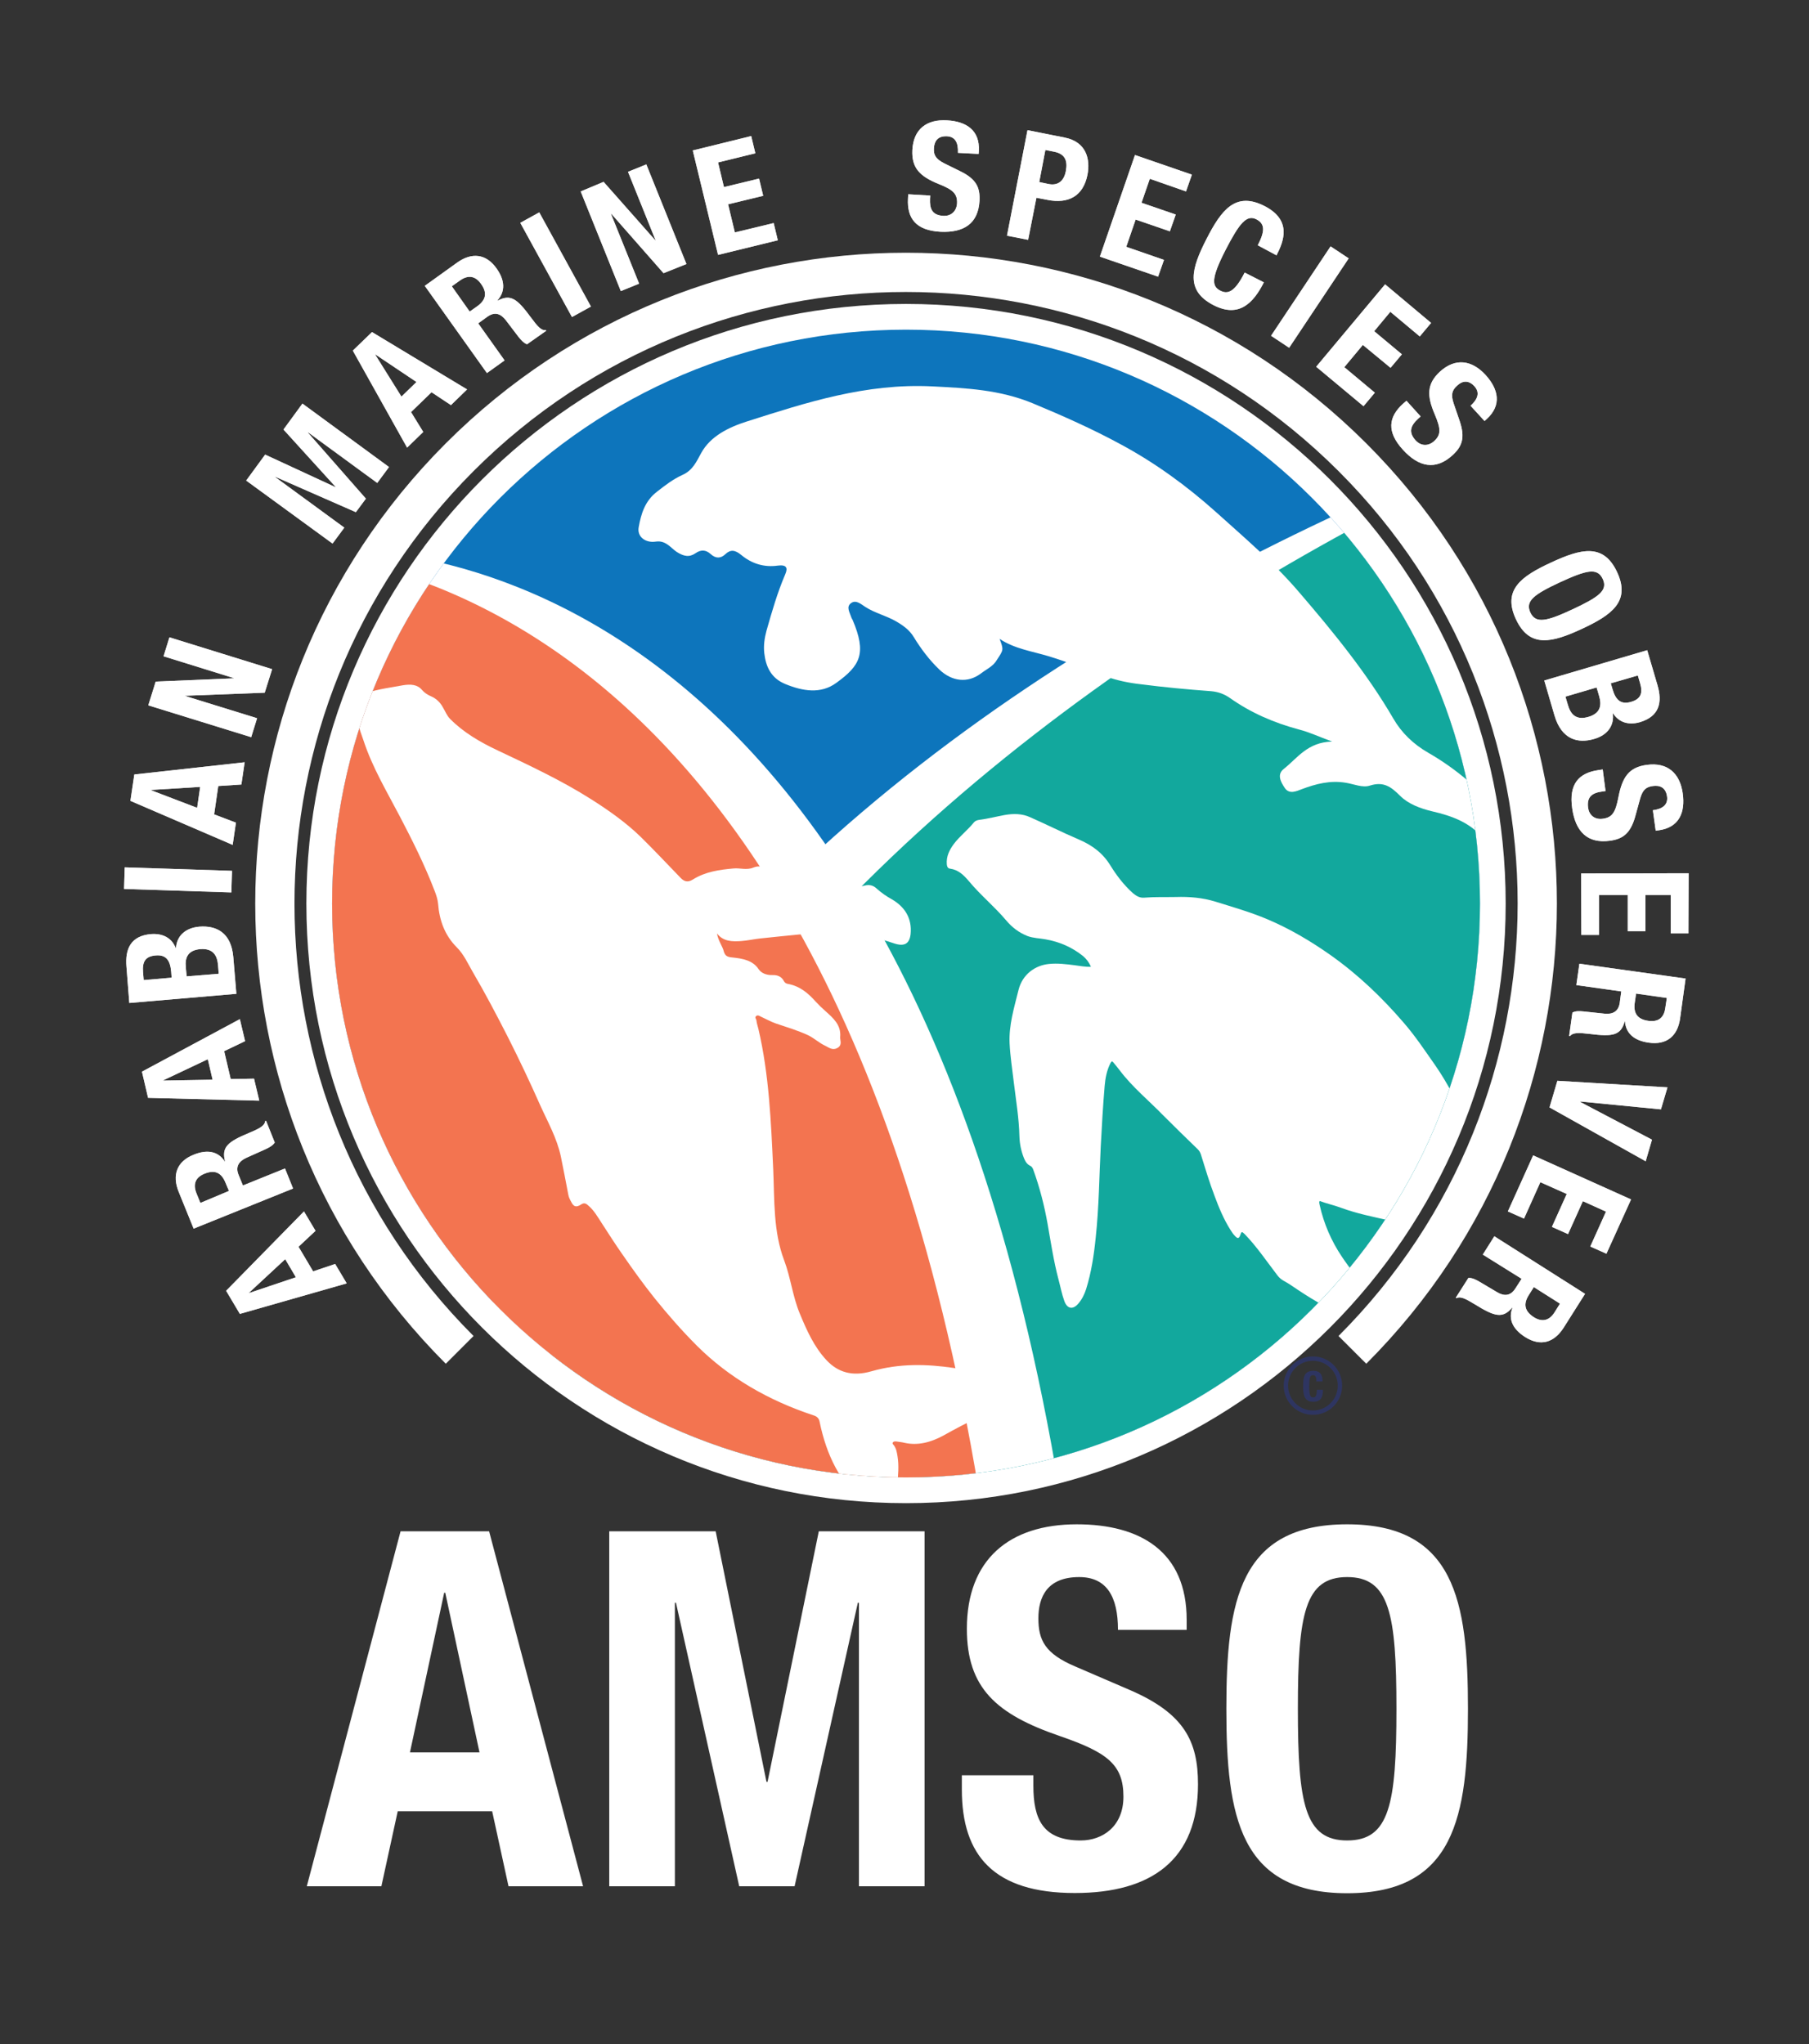 <?xml version="1.0" encoding="UTF-8"?>
<svg data-bbox="26.4 55.148 904.3 813.152" viewBox="0 0 829.6 937.6" xmlns:xlink="http://www.w3.org/1999/xlink" xmlns="http://www.w3.org/2000/svg" data-type="ugc">
    <rect x="0" y="0" width="829.6" height="937.6" fill="#333333" stroke="none"/>
    <g>
        <path d="M183.7 702.3h40.6l43.1 162.8h-34.2l-7.5-34.4h-43.3l-7.5 34.4h-34.2l43-162.8zm4.3 101.4h31.9l-15.7-73.2h-.5L188 803.7z" fill="#ffffff"/>
        <path d="M279.4 702.3h48.8l23.3 114.9h.5l23.5-114.9H424v162.8h-30.1v-130h-.5l-29 130H339l-29-130h-.5v130h-30.1V702.3z" fill="#ffffff"/>
        <path d="M473.9 814.2v4.8c0 15.3 4.3 25.1 21.7 25.1 10 0 19.6-6.4 19.6-20.1 0-14.8-7.5-20.3-29.2-27.8-29.2-10-42.6-22.1-42.6-49.2 0-31.7 19.4-47.9 50.4-47.9 29.2 0 50.4 12.5 50.4 43.8v4.6h-31.5c0-15.3-5.2-24.2-17.8-24.2-14.8 0-18.7 9.3-18.7 18.9 0 10 3 16.2 16.9 22.1l25.3 10.9c24.6 10.7 31 23.3 31 43.1 0 34.4-21 49.9-56.5 49.9-37.2 0-51.8-17.3-51.8-47.4v-6.6h32.8z" fill="#ffffff"/>
        <path d="M617.8 699.1c49.2 0 55.4 35.1 55.4 84.6s-6.2 84.6-55.4 84.6-55.4-35.1-55.4-84.6 6.1-84.6 55.4-84.6zm0 145c19.4 0 22.6-16.6 22.6-60.4 0-43.5-3.2-60.4-22.6-60.4s-22.6 16.9-22.6 60.4c0 43.7 3.2 60.4 22.6 60.4z" fill="#ffffff"/>
        <path fill="#ffffff" d="M690.5 414.4c0 151.878-123.122 275-275 275s-275-123.122-275-275 123.122-275 275-275 275 123.122 275 275z"/>
        <defs>
            <path id="80356d8a-29fd-497d-b8e2-5153ee3ebd28" d="M678.7 414.4c0 145.361-117.839 263.2-263.2 263.2S152.3 559.761 152.3 414.4s117.839-263.2 263.2-263.2 263.2 117.839 263.2 263.2z"/>
        </defs>
        <clipPath id="2d563c7f-7b93-4b76-a3f9-ac2efa2aff78">
            <use xlink:href="#80356d8a-29fd-497d-b8e2-5153ee3ebd28" overflow="visible"/>
        </clipPath>
        <path clip-path="url(#2d563c7f-7b93-4b76-a3f9-ac2efa2aff78)" fill="#0d75bc" d="M678.7 414.4c0 145.361-117.839 263.2-263.2 263.2S152.3 559.761 152.3 414.4s117.839-263.2 263.2-263.2 263.2 117.839 263.2 263.2z"/>
        <path d="M930.7 133.7s-516.9 84.4-688.9 430.1c-224.1 450.5 564.3 54.5 564.3 54.5L926.5 150l4.2-16.3z" fill="#ffffff" clip-path="url(#2d563c7f-7b93-4b76-a3f9-ac2efa2aff78)"/>
        <path d="M911.8 125.1S403 249.6 258.6 607.7c-188.2 466.7 566.8 10.2 566.8 10.2L909 141.7l2.8-16.6z" clip-path="url(#2d563c7f-7b93-4b76-a3f9-ac2efa2aff78)" fill="#12a89d"/>
        <path d="M141.4 252.5s271.9-33.7 346.3 442.6c58.8 376.4-424.3-190.7-424.3-190.7l20.5-296.5 57.5 44.6z" fill="#ffffff" clip-path="url(#2d563c7f-7b93-4b76-a3f9-ac2efa2aff78)"/>
        <path d="M104.4 252.5s271.9-33.7 346.3 442.6c58.8 376.4-424.3-190.7-424.3-190.7l20.5-296.5 57.5 44.6z" opacity=".82" fill="#f0562a" clip-path="url(#2d563c7f-7b93-4b76-a3f9-ac2efa2aff78)"/>
        <g clip-path="url(#2d563c7f-7b93-4b76-a3f9-ac2efa2aff78)">
            <path d="M458.4 293c6.9 4.6 15 5.7 22.6 8 8.9 2.7 17.5 6.2 26.3 9.3 5 1.8 10.4 2.9 15.7 3.5 10.8 1.4 21.6 2.4 32.4 3.2 3.3.3 6 1.3 8.6 3.1 9.6 6.8 20.2 11.4 31.8 14.5 4.7 1.2 9.1 3.3 15.1 5.5-11.3.3-15.8 7.5-22.1 12.5-3.4 2.6-1.4 6.1.4 8.8 2.1 3.1 5.5 1.4 7.9.5 6.4-2.4 12.9-4.1 20.1-2.9 3.7.6 7.7 2.4 11 1.3 6.3-2 9.7.5 13.9 4.7 3.7 3.7 9.2 5.8 14.7 7.1 9.1 2.1 17.6 5.2 23.5 12.6 1.1 1.4 3.1 2.3 4.8 3.2 2.8 1.4 4.9.7 6.2-1.9 2.1-4.2 1.4-8.1-2-11.9-9.8-11.2-20.8-21.1-34.2-28.8-7-4-12.4-9.3-16.1-15.7-12.1-20.8-27.5-39.7-43.5-58.3-11.3-13.2-24.8-24.7-37.9-36.5-13.3-11.9-27.8-22.5-43.8-31.1-12.9-7-26.4-13-40.1-18.7-15.2-6.3-30.5-7-46.2-7.8-30.4-1.5-57.7 7.4-85 16.1-8.5 2.7-16.7 6.8-20.9 14.4-2.2 4-3.9 8-8.6 10.1-4.4 2-8 4.8-11.7 7.7-5.5 4.2-7.3 10.1-8.4 16.3-.8 4.3 3 7.3 7.8 6.6 4.6-.7 6.8 2.8 9.6 4.7 3.3 2.1 5.8 2.6 8.7.6 2.3-1.6 4.6-1.7 6.9.4 2.4 2.2 4.7 2 6.7.1 2.4-2.3 4.5-2 7.3.3 4.8 4 10.5 5.8 16.8 4.9 4-.5 4.7 1 3.4 4-3.6 8.4-6.1 17.1-8.6 25.9-.9 3.3-1.4 6.8-1 10.3.7 6 3 11.4 9.6 14.1 8 3.3 16.3 4.7 23.4-.5 11.1-8 14-13.6 7.5-28.9-.2-.4-.5-.8-.6-1.2-.7-2.2-2.5-4.8-.1-6.5 2.3-1.7 4.7.6 6.6 1.8 4.4 2.8 9.6 4 14.1 6.6 3.4 2 6.1 4 8 7.1 3.3 5.4 7.1 10.5 11.8 15 5.8 5.5 13 6.3 19 1.8 2.6-2 5.7-3.3 7.4-6.3 2.9-4.5 3.2-4.4 1.2-9.6z" fill="#ffffff"/>
        </g>
        <g clip-path="url(#2d563c7f-7b93-4b76-a3f9-ac2efa2aff78)">
            <path d="M328.8 428.1c2.8 3.7 6.9 3.8 11.1 3.5 2.9-.2 5.9-.9 8.8-1.2 11.9-1.2 23.8-2.7 35.5-2.8 9.3-.1 17.7 2.4 25.9 5.1 4.6 1.5 7 .2 7.5-4.3.7-7.2-2.6-12.5-8.7-16-2.5-1.4-4.8-3-6.9-4.9-1.4-1.3-3.2-2-5.6-1.3-2.5.7-4.6-.1-6.2-1.5-.9-.8-1.8-1.2-3.1-.8-2 .5-3.3-.1-4.3-1.4-1-1.3-2.4-1.5-4.2-1-1.7.4-3.3.6-4.8.2-3.9-1-8.1-.9-12.1-1.4-3.8-.5-7.5-1.2-11-2.4-1.7-.6-3.3-.8-5.2 0-3.2 1.3-6.1.1-9.1.4-6.4.6-12.8 1.4-18.7 5.1-2.4 1.5-4 .8-5.5-.7-6.1-6.3-12.1-12.7-18.4-18.9-6.8-6.6-14.6-12.1-22.8-17.3-13.4-8.5-28.1-15.4-42.7-22.3-8.1-3.8-15.8-8.3-21.9-14.5-1.5-1.5-2.2-3.5-3.3-5.3-1.2-2.2-2.9-3.9-5.3-5-1.7-.7-3.2-1.7-4.3-3-2.1-2.5-5.2-2.7-8.8-2.1-5.4 1-10.9 1.7-16.3 3.4-2.5.8-3.4 2.1-3 4.2.1.4.3.9.1 1.3-3.1 6.2-.5 11.3 1.2 16.4 4.1 12.5 10.8 23.6 16.8 35.1 5.8 11.1 11.4 22.3 15.9 34.1.7 1.8 1.3 3.7 1.5 5.6.6 7.8 3.1 14.6 8.6 20.1 3.2 3.2 5 7.3 7.2 11.1 5.8 9.9 11.1 20 16.3 30.2 5.1 10.1 10 20.4 14.6 30.8 3.5 7.8 7.8 15.3 9.6 23.8 1.2 5.8 2.3 11.6 3.4 17.4.2 1.3.8 2.4 1.4 3.5.9 1.8 2 2.8 4.5 1.1 1.5-1 2.4-.3 3.3.5 2.7 2.3 4.4 5.4 6.3 8.3 3.1 4.8 6.1 9.5 9.4 14.2 4.7 6.8 9.5 13.5 14.7 20 6.1 7.6 12.6 15 19.5 21.9 14.6 14.5 32.5 24.9 53.3 31.8 1.7.5 2.6 1.4 2.9 3.1 1.5 7.3 3.8 14.4 7.3 20.9 6.1 11.3 14.9 20.4 27.8 25.7.1.1.3.1.4.2.9.2 2 .9 2.9.1.8-.7.4-1.9-.1-2.5-3.6-4.5-3.2-10-2.7-15.6.4-4.4.8-8.9.1-13.1-.3-1.9-.6-3.7-1.8-5.2-.3-.3-.7-.7-.3-1.2.4-.5 1-.4 1.5-.4 1.2.2 2.5.3 3.7.6 6.1 1.4 12.1-.1 18.1-3.4 5.4-3 10.8-6 16.6-8.3 5.2-2 10.2-2.6 15.3-2.6 2.5 0 4.9 0 7.4-.1 1 0 2.3-.1 2.8-1.2.4-.9-.4-1.5-1-2.1-5.8-5.5-12.9-9.5-20.9-12.4-5-1.8-10.1-3.4-15.6-4.2-12.2-1.8-24.7-2.2-37.7 1.5-8.9 2.6-15.5.4-20.6-5-5.8-6.2-9.1-13.7-12.3-21.4-3.3-7.9-4.2-16.6-7.2-24.5-5-13.2-4.4-27.5-5-41.6-1-21.8-1.9-43.6-6.8-64.5-.3-1.3-.8-2.6-.9-3.9-.1-.7-1-1.4 0-2.1.8-.5 1.6.2 2.3.5 2.2 1 4.3 2.2 6.6 3 5 1.7 10.1 3.2 14.8 5.4 2.9 1.4 5.1 3.6 8 4.9 1.6.8 3.3 2.2 5.5.9 2.3-1.4 1.1-3.3 1.2-5 .5-5.5-3.2-8.7-6.8-11.9-1.6-1.4-3.1-2.9-4.5-4.4-3.4-3.8-7.2-7.1-12.9-8.1-.9-.2-1.3-.7-1.7-1.4-1-1.8-2.7-2.7-5.2-2.6-2.7.1-5.1-.9-6.3-2.7-2.7-4.1-7.4-4.9-12.3-5.4-2-.2-3-.7-3.6-2.5-.6-2.7-2.6-4.9-3.2-8.5z" fill="#ffffff"/>
        </g>
        <g clip-path="url(#2d563c7f-7b93-4b76-a3f9-ac2efa2aff78)">
            <path d="M605.2 550.8c3.1 1.2 6.5 1.9 9.7 3.1 7.3 2.7 14.9 4.2 22.5 5.9 2.1.5 4.1 1 6.1 1.5 1 .2 1.3.8 1.2 1.7-.1.4 0 .9-.2 1.3-2.1 5.3-1.2 10.8-1.2 16.2 0 1.3.4 2.3 1.4 3.1 2.2 1.9 4 4.2 6.2 6.1 2.6 2.3 6 2.3 9.3 1.7.9-.2 1.8-.6 2.6-.9 1.1-.4 1.6-1.2 1.8-2.3.6-3.9 1.2-7.8 1.9-11.7.1-.5.1-1.3.7-1.4.8-.1.8.8 1 1.3.6 1.5 1 3 1.5 4.6 1.7 6.1 2.9 12.4 3.8 18.7.6 3.7 1.4 7.4 2.5 11.1.9 3.1 2.6 5.4 6.2 6.1 4.1.9 8.1 2.2 12.4 2.3 3.8.1 7-.9 9.2-4.4 1.2-2 .8-4 1-5.9 1.1-9.1-1.9-17.5-5.1-25.8-2.7-7.1-7.2-13.3-10.3-20.2l-2.4-5.4c-.5-1.1-.3-1.9.8-2.6 2-1.3 4.2-2.5 6-4 1.7-1.4 1.8-1.7.2-3.4-3.1-3.4-6.2-6.7-9.4-10-1.9-2-3.4-4.2-4.6-6.7-2.5-5.4-4.8-10.9-7.4-16.2-4.3-8.9-8.7-17.8-14.4-26-4.7-6.7-9.2-13.5-14.6-19.7-9.9-11.5-20.8-21.9-33.2-30.7-9.2-6.5-18.8-12.2-29.2-16.6-7.8-3.3-15.9-5.6-23.9-8.1-5.9-1.8-11.9-2.3-18-2.1-4.8.1-9.7-.1-14.5.3-2.2.2-3.7-.8-5.3-2.1-4.1-3.7-7.4-8-10.3-12.7-3.5-5.7-8.4-9.3-14.5-11.9-7.5-3.2-14.8-6.9-22.3-10.2-3.7-1.7-7.7-1.7-11.7-1-3.8.7-7.6 1.7-11.5 2.2-.9.1-1.9.4-2.5 1.1-2.9 3.6-6.6 6.4-9.3 10-2 2.7-3.5 5.7-3.2 9.3.1 1.1.5 1.9 1.5 2 3.8.5 6.3 3 8.6 5.7 5.3 6.4 11.8 11.7 17.1 18 2.7 3.2 5.8 5.6 9.8 7.2 2.7 1 5.5 1 8.2 1.5 6.4 1.1 12.2 3.6 17.3 7.7 1.5 1.3 2.7 2.8 3.6 4.9-2.7.1-5-.4-7.4-.7-3.9-.5-7.9-1-11.8-.6-6.3.6-12.2 4.7-14 11.9-2 8.1-4.5 16.1-4.1 24.6.3 5.9 1.2 11.7 1.9 17.6 1 8.3 2.4 16.5 2.6 24.9.1 3.5.8 6.9 2.1 10.1.6 1.5 1.4 2.8 2.9 3.5.8.4 1.1 1.1 1.4 1.9 2.9 8 5 16.2 6.5 24.6 1.5 8.5 2.8 17.2 5 25.5.9 3.3 1.5 6.7 2.7 10 1.3 3.6 3.9 4.1 6.4 1.2 1.7-2 2.8-4.2 3.6-6.7 2.4-7.7 3.6-15.7 4.4-23.7 1.5-13.9 1.6-27.8 2.3-41.7.5-9.3 1-18.5 1.8-27.8.3-3.6 1-7.2 2.7-10.5.5-.8.7-.9 1.3-.2 1 1.2 2 2.4 2.9 3.6 5.8 7.7 13.3 13.8 20 20.7 5.2 5.2 10.5 10.4 15.8 15.5.7.7 1.1 1.4 1.4 2.3 2 6.4 3.9 12.8 6.3 19.1 2 5.4 4.2 10.7 7.3 15.6.6 1 1.3 2 2.1 2.8 1.2 1.3 1.8 1.2 2.4-.5.6-1.7.7-1.6 2-.4 5.6 5.8 10.1 12.5 15 18.9.9 1.2 1.9 2 3.2 2.7 1.9 1 3.7 2.3 5.5 3.5 8.9 6 18.3 11.3 28.4 14.9 7.4 2.7 14.9 5 22.7 6.4 1.8.3 3.4-.2 5-1.1 1.7-1 1.9-1.7.4-3.1-1.6-1.6-3.5-2.8-5.3-4.1-5.5-4-11.5-7.4-16.7-11.8-5.4-4.6-9.7-10.1-13.6-15.9-4.9-7.3-8.3-15.2-10.2-23.7-.1-.8-.4-1.2 0-1.9z" fill="#ffffff"/>
        </g>
        <path d="M210.8 619.1c-113-113-113-296.3 0-409.4s296.3-113 409.4 0 113 296.3 0 409.4" fill="none" stroke="#ffffff" stroke-width="18" stroke-miterlimit="10"/>
        <path fill="none" d="M245.3 648.6h340.4"/>
        <path d="M110 602.6l-6.3-10.6 35.7-36.4 5.3 8.9-7.8 7.3 6.7 11.3 10.1-3.4 5.3 8.9-49 14zm25.7-16.8l-4.9-8.3-16.6 15.4.1.1 21.4-7.2z" fill="#ffffff"/>
        <path d="M88.8 563.5l-6.9-17c-3-7.5-.9-13.8 6.9-16.9 6.1-2.5 11.2-1.7 14.3 3.1l.1-.1c-1.7-6.6 1.4-9 11-13 4.8-2 7.2-3.3 7.4-5.4l.4-.2 4 10c-.9 1.4-2.6 2.3-4.3 3.1L113 531c-3.5 1.6-5.1 4.1-3.6 7.8l2 4.9 19.3-7.8 3.7 9.2-45.6 18.4zm16.2-17.3l-1.6-3.8c-1.8-4.4-4.7-6.1-9.6-4.1-4.2 1.7-5.4 4.8-3.7 9l1.8 4.4 13.1-5.5z" fill="#ffffff"/>
        <path d="M67.9 503.5l-2.8-12 44.9-24.1 2.4 10.1-9.6 4.6 3 12.8 10.7-.2 2.4 10.1-51-1.3zm29.6-8.3l-2.2-9.4-20.5 9.7v.1l22.7-.4z" fill="#ffffff"/>
        <path d="M59.3 460L58 443.4c-.7-8.1 1.9-14.2 11.3-15 5.3-.4 9.6 1.8 11.3 6.5h.1c.3-5.5 4.1-9.3 10.7-9.9 7.7-.6 14.7 2.6 15.6 14.1l1.4 16.7-49.1 4.2zm19.4-11.6l-.2-2.8c-.5-5.4-2.5-7.8-7.1-7.4-4.7.4-6.2 2.8-5.8 7.7l.3 3.6 12.8-1.1zm21.6-1.8l-.3-3.9c-.4-4.7-2.4-7.8-8.1-7.4-5.7.5-7.1 3.8-6.7 8.2l.4 4.3 14.7-1.2z" fill="#ffffff"/>
        <path d="M106.1 409.3l-49.2-1.6.3-9.9 49.2 1.6-.3 9.9z" fill="#ffffff"/>
        <path d="M59.8 367.3l1.8-12.1 50.6-5.6-1.5 10.2-10.6.7-1.9 13 10 3.8-1.5 10.2-46.9-20.2zm30.6 3.2l1.4-9.6-22.6 1.4v.1l21.2 8.1z" fill="#ffffff"/>
        <path d="M71.4 312.6l35.8-1.5v-.1L75 301l2.7-8.7 47.1 14.6-3.4 10.8-36.5 1.4v.1l33 10.2-2.7 8.7L68 323.5l3.4-10.9z" fill="#ffffff"/>
        <path d="M112.9 220.4l8.7-11.9 32.2 14.9.1-.1L130 197l8.7-11.9 39.7 29.1-5.4 7.3-31.7-23.2-.1.1 26.6 30.3-4.6 6.2-36.9-16.2-.1.1 31.7 23.2-5.4 7.3-39.6-28.9z" fill="#ffffff"/>
        <path d="M161.8 160.8l8.8-8.5 43.6 26.3-7.4 7.2-8.9-5.9-9.4 9.1 5.6 9.1-7.4 7.2-24.9-44.5zm22.3 21.1l6.9-6.7-18.8-12.6-.1.1 12 19.2z" fill="#ffffff"/>
        <path d="M194.8 131.1l14.9-10.7c6.6-4.7 13.2-4.1 18 2.7 3.8 5.3 4.2 10.5.4 14.7l.1.1c6-3.2 9-.8 15.2 7.6 3.1 4.2 4.8 6.2 6.9 5.9l.2.3-8.8 6.2c-1.6-.6-2.8-2-4-3.5l-5.7-7.5c-2.4-3.1-5.1-4-8.4-1.7l-4.3 3.1 12.1 17-8.1 5.8-28.5-40zm20.6 11.8l3.4-2.4c3.9-2.8 4.9-6 1.8-10.3-2.6-3.7-5.9-4.2-9.6-1.6l-3.8 2.7 8.2 11.6z" fill="#ffffff"/>
        <path d="M262.3 145.4l-23.7-43.2 8.7-4.8 23.7 43.2-8.7 4.8z" fill="#ffffff"/>
        <path d="M276.8 83.4l23.7 26.8.1-.1L288 78.8l8.4-3.4 18.4 45.7-10.5 4.2-24-27.3-.1.1 12.9 32-8.4 3.4-18.4-45.7 10.5-4.4z" fill="#ffffff"/>
        <path d="M344.5 62.4l1.9 7.9-17.1 4.2 2.7 11.3 16.1-3.9 1.9 7.9-16.1 3.9 3.1 12.9 17.8-4.3 1.9 7.9-27.4 6.7L317.7 69l26.8-6.6z" fill="#ffffff"/>
        <path d="M426.6 89.7l-.1 1.4c-.2 4.6.9 7.6 6.1 7.9 3 .2 6-1.6 6.3-5.7.2-4.5-1.9-6.3-8.4-8.9-8.7-3.5-12.5-7.4-12.1-15.6.5-9.6 6.6-14.2 16-13.6 8.8.5 15 4.6 14.5 14l-.1 1.4-9.5-.5c.2-4.6-1.2-7.4-5-7.6-4.5-.2-5.8 2.5-6 5.4-.2 3 .6 4.9 4.7 7l7.5 3.7c7.3 3.6 9 7.5 8.7 13.5-.6 10.4-7.1 14.7-17.9 14.2-11.2-.6-15.4-6.1-14.9-15.2l.1-2 10.1.6z" fill="#ffffff"/>
        <path d="M471.2 59.7l17.1 3.4c9.9 2 11.8 9.9 10.4 17.1-2 10-9 13.3-18.2 11.5l-5.2-1-3.8 19.3-9.7-1.9 9.4-48.4zm5.4 23.8l4.3.9c3.9.8 7-1 7.9-6 .9-4.7-.4-7.8-5.3-8.8l-4.1-.8-2.8 14.7z" fill="#ffffff"/>
        <path d="M546.6 80.1l-2.7 7.7-16.6-5.8-3.8 11 15.7 5.4-2.7 7.7-15.7-5.4-4.3 12.5 17.3 6-2.7 7.7-26.7-9.2 16.1-46.6 26.1 9z" fill="#ffffff"/>
        <path d="M576.8 112.5c3.3-6.4 3.4-9.8-.6-11.9-4.5-2.3-7.8 1.7-14.2 14.1-6.8 13.3-6.2 16.6-2.4 18.6 3.2 1.6 6.4 1.2 11.2-8.3l8.8 4.5c-4.8 9.5-11.4 16.4-23 10.5-13.3-6.8-10.1-17.1-3.3-30.4 6.8-13.3 13.3-21.9 26.6-15.1 12.7 6.5 8.8 16.2 5.5 22.6l-8.6-4.6z" fill="#ffffff"/>
        <path d="M582.9 154l27.3-41 8.3 5.5-27.3 41-8.3-5.5z" fill="#ffffff"/>
        <path d="M656.3 148.1l-5.2 6.2-13.5-11.3-7.4 8.9 12.7 10.6-5.2 6.2-12.7-10.5-8.5 10.2 14 11.7-5.2 6.2-21.7-18.1 31.6-37.8 21.1 17.7z" fill="#ffffff"/>
        <path d="M651.5 191l-1.1 1c-3.4 3.1-4.7 6.1-1.2 10 2 2.2 5.4 3.1 8.5.3 3.3-3 3-5.8.3-12.2-3.7-8.6-3.7-14 2.3-19.6 7.1-6.5 14.7-5.4 21 1.5 5.9 6.5 7.5 13.8.5 20.2l-1 .9-6.4-7c3.4-3.1 4.3-6.1 1.8-8.9-3-3.3-5.9-2.3-8-.3-2.2 2-3 4-1.5 8.3l2.7 7.9c2.6 7.7 1.1 11.7-3.3 15.7-7.7 7-15.4 5.5-22.7-2.5-7.6-8.3-6.7-15.1.1-21.2l1.5-1.3 6.5 7.2z" fill="#ffffff"/>
        <path d="M741.6 262.4c6.3 13.5-2.6 19.7-16.1 26-13.6 6.3-24 9.1-30.3-4.4-6.3-13.5 2.5-19.7 16.1-26s24-9.1 30.3 4.4zm-39.8 18.5c2.5 5.3 7.5 4.1 19.5-1.5 11.9-5.6 16.2-8.6 13.7-13.9-2.5-5.3-7.5-4-19.5 1.5-12 5.6-16.1 8.6-13.7 13.9z" fill="#ffffff"/>
        <path d="M755.4 298.2l4.7 16c2.3 7.8 1 14.3-8 17-5.1 1.5-9.7.2-12.4-4.1h-.1c.8 5.4-2.2 10-8.5 11.8-7.4 2.2-14.9.4-18.2-10.7l-4.7-16.1 47.2-13.9zm-37.5 21.3l1.1 3.7c1.3 4.6 3.9 7.2 9.4 5.6 5.5-1.6 6.2-5.2 5-9.4l-1.2-4.1-14.3 4.2zm20.8-6.1l.8 2.7c1.5 5.2 4 7.1 8.5 5.8 4.5-1.3 5.5-4 4.1-8.7l-1-3.4-12.4 3.6z" fill="#ffffff"/>
        <path d="M736.3 362.8l-1.4.2c-4.6.6-7.3 2.3-6.6 7.5.4 3 2.7 5.6 6.8 5 4.4-.6 5.8-3.1 7.1-9.9 1.8-9.2 4.8-13.7 13-14.8 9.5-1.3 15.2 3.8 16.5 13.1 1.2 8.7-1.6 15.6-11 16.9l-1.4.2-1.3-9.4c4.6-.6 7-2.6 6.5-6.3-.6-4.4-3.6-5.2-6.5-4.8-3 .4-4.7 1.6-5.9 6l-2.2 8c-2.2 7.8-5.7 10.3-11.6 11.1-10.3 1.4-15.8-4.2-17.3-14.9-1.6-11.1 3-16.2 12-17.5l2-.3 1.3 9.9z" fill="#ffffff"/>
        <path d="M774.3 428.1h-8.1v-17.6h-11.6v16.6h-8.1v-16.6h-13.2v18.3h-8.1l-.1-28.2 49.3-.1-.1 27.6z" fill="#ffffff"/>
        <path d="M773 448.8l-2.5 18.2c-1.1 8.1-6.1 12.4-14.4 11.2-6.5-.9-10.5-4.1-10.9-9.8h-.1c-1.8 6.6-5.7 7.1-16 5.8-5.1-.6-7.8-.7-9.1 1l-.4-.1 1.5-10.7c1.5-.8 3.4-.7 5.3-.5l9.4 1c3.8.4 6.4-1 7-4.9l.7-5.3-20.6-2.9 1.4-9.8 48.7 6.8zm-22.7 6.9l-.6 4.1c-.7 4.7 1 7.7 6.3 8.4 4.5.6 7.1-1.4 7.7-5.9l.7-4.6-14.1-2z" fill="#ffffff"/>
        <path d="M761.7 508.8l-36.9-3.6-.1.2 32.9 17.3-2.9 9.9-44.1-24.7 3.6-12.2 50.5 3-3 10.1z" fill="#ffffff"/>
        <path d="M736.7 575l-7.4-3.3 7.2-16-10.6-4.8-6.8 15.1-7.4-3.3 6.8-15.1-12.1-5.4-7.5 16.7-7.4-3.3 11.6-25.7 44.9 20.2-11.3 24.9z" fill="#ffffff"/>
        <path d="M726.9 593.4l-9.8 15.5c-4.4 6.9-10.6 8.8-17.7 4.3-5.5-3.5-7.9-8.1-5.8-13.4l-.1-.1c-4.4 5.2-8.1 4.1-17-1.4-4.4-2.7-6.8-3.9-8.6-2.9l-.3-.2 5.8-9.1c1.7-.1 3.4.8 5 1.7l8.1 4.8c3.3 2 6.2 1.8 8.4-1.6l2.9-4.5-17.8-11.1 5.3-8.4 41.6 26.4zm-23.5-3.1l-2.2 3.5c-2.6 4-2.3 7.4 2.2 10.3 3.8 2.4 7.1 1.6 9.5-2.2l2.5-4-12-7.6z" fill="#ffffff"/>
        <path d="M110 602.6l-6.3-10.6 35.7-36.4 5.3 8.9-7.8 7.3 6.7 11.3 10.1-3.4 5.3 8.9-49 14zm25.7-16.8l-4.9-8.3-16.6 15.4.1.1 21.4-7.2z" opacity=".8" fill="#ffffff"/>
        <path d="M88.8 563.5l-6.9-17c-3-7.5-.9-13.8 6.9-16.9 6.1-2.5 11.2-1.7 14.3 3.1l.1-.1c-1.7-6.6 1.4-9 11-13 4.8-2 7.2-3.3 7.4-5.4l.4-.2 4 10c-.9 1.4-2.6 2.3-4.3 3.1L113 531c-3.5 1.6-5.1 4.1-3.6 7.8l2 4.9 19.3-7.8 3.7 9.2-45.6 18.4zm16.2-17.3l-1.6-3.8c-1.8-4.4-4.7-6.1-9.6-4.1-4.2 1.7-5.4 4.8-3.7 9l1.8 4.4 13.1-5.5z" opacity=".8" fill="#ffffff"/>
        <path d="M67.9 503.5l-2.8-12 44.9-24.1 2.4 10.1-9.6 4.6 3 12.8 10.7-.2 2.4 10.1-51-1.3zm29.6-8.3l-2.2-9.4-20.5 9.7v.1l22.7-.4z" opacity=".8" fill="#ffffff"/>
        <path d="M59.3 460L58 443.4c-.7-8.1 1.9-14.2 11.3-15 5.3-.4 9.6 1.8 11.3 6.5h.1c.3-5.5 4.1-9.3 10.7-9.9 7.7-.6 14.7 2.6 15.6 14.1l1.4 16.7-49.1 4.2zm19.4-11.6l-.2-2.8c-.5-5.4-2.5-7.8-7.1-7.4-4.7.4-6.2 2.8-5.8 7.7l.3 3.6 12.8-1.1zm21.6-1.8l-.3-3.9c-.4-4.7-2.4-7.8-8.1-7.4-5.7.5-7.1 3.8-6.7 8.2l.4 4.3 14.7-1.2z" opacity=".8" fill="#ffffff"/>
        <path d="M106.1 409.3l-49.2-1.6.3-9.9 49.2 1.6-.3 9.9z" opacity=".8" fill="#ffffff"/>
        <path d="M59.8 367.3l1.8-12.1 50.6-5.6-1.5 10.2-10.6.7-1.9 13 10 3.8-1.5 10.2-46.9-20.2zm30.6 3.2l1.4-9.6-22.6 1.4v.1l21.2 8.1z" opacity=".8" fill="#ffffff"/>
        <path d="M71.4 312.6l35.8-1.5v-.1L75 301l2.7-8.7 47.1 14.6-3.4 10.8-36.5 1.4v.1l33 10.2-2.7 8.7L68 323.5l3.4-10.9z" opacity=".8" fill="#ffffff"/>
        <path d="M112.9 220.4l8.7-11.9 32.2 14.9.1-.1L130 197l8.7-11.9 39.7 29.1-5.4 7.3-31.7-23.2-.1.1 26.6 30.3-4.6 6.2-36.9-16.2-.1.1 31.7 23.2-5.4 7.3-39.6-28.9z" opacity=".8" fill="#ffffff"/>
        <path d="M161.8 160.8l8.8-8.5 43.6 26.3-7.4 7.2-8.9-5.9-9.4 9.1 5.6 9.1-7.4 7.2-24.9-44.5zm22.3 21.1l6.9-6.7-18.8-12.6-.1.1 12 19.2z" opacity=".8" fill="#ffffff"/>
        <path d="M194.8 131.1l14.9-10.7c6.6-4.7 13.2-4.1 18 2.7 3.8 5.3 4.2 10.5.4 14.7l.1.1c6-3.2 9-.8 15.2 7.6 3.1 4.2 4.8 6.2 6.9 5.9l.2.3-8.8 6.2c-1.6-.6-2.8-2-4-3.5l-5.7-7.5c-2.4-3.1-5.1-4-8.4-1.7l-4.3 3.1 12.1 17-8.1 5.8-28.5-40zm20.6 11.8l3.4-2.4c3.9-2.8 4.9-6 1.8-10.3-2.6-3.7-5.9-4.2-9.6-1.6l-3.8 2.7 8.2 11.6z" opacity=".8" fill="#ffffff"/>
        <path d="M262.3 145.4l-23.7-43.2 8.7-4.8 23.7 43.2-8.7 4.8z" opacity=".8" fill="#ffffff"/>
        <path d="M276.8 83.4l23.7 26.8.1-.1L288 78.8l8.4-3.4 18.4 45.7-10.5 4.2-24-27.3-.1.1 12.9 32-8.4 3.4-18.4-45.7 10.5-4.4z" opacity=".8" fill="#ffffff"/>
        <path d="M344.5 62.4l1.9 7.9-17.1 4.2 2.7 11.3 16.1-3.9 1.9 7.9-16.1 3.9 3.1 12.9 17.8-4.3 1.9 7.9-27.4 6.7L317.7 69l26.8-6.6z" opacity=".8" fill="#ffffff"/>
        <path d="M426.6 89.7l-.1 1.4c-.2 4.6.9 7.6 6.1 7.9 3 .2 6-1.6 6.3-5.7.2-4.5-1.9-6.3-8.4-8.9-8.7-3.5-12.5-7.4-12.1-15.6.5-9.6 6.6-14.2 16-13.6 8.8.5 15 4.6 14.5 14l-.1 1.4-9.5-.5c.2-4.6-1.2-7.4-5-7.6-4.5-.2-5.8 2.5-6 5.4-.2 3 .6 4.9 4.7 7l7.5 3.7c7.3 3.6 9 7.5 8.7 13.5-.6 10.4-7.1 14.7-17.9 14.2-11.2-.6-15.4-6.1-14.9-15.2l.1-2 10.1.6z" opacity=".8" fill="#ffffff"/>
        <path d="M471.2 59.7l17.1 3.4c9.9 2 11.8 9.9 10.4 17.1-2 10-9 13.3-18.2 11.5l-5.2-1-3.8 19.3-9.7-1.9 9.4-48.4zm5.4 23.8l4.3.9c3.9.8 7-1 7.9-6 .9-4.7-.4-7.8-5.3-8.8l-4.1-.8-2.8 14.7z" opacity=".8" fill="#ffffff"/>
        <path d="M546.6 80.1l-2.7 7.7-16.6-5.8-3.8 11 15.7 5.4-2.7 7.7-15.7-5.4-4.3 12.5 17.3 6-2.7 7.7-26.7-9.2 16.1-46.6 26.1 9z" opacity=".8" fill="#ffffff"/>
        <path d="M576.8 112.5c3.3-6.4 3.4-9.8-.6-11.9-4.5-2.3-7.8 1.7-14.2 14.1-6.8 13.3-6.2 16.6-2.4 18.6 3.2 1.6 6.4 1.2 11.2-8.3l8.8 4.5c-4.8 9.5-11.4 16.4-23 10.5-13.3-6.8-10.1-17.1-3.3-30.4 6.8-13.3 13.3-21.9 26.6-15.1 12.7 6.5 8.8 16.2 5.5 22.6l-8.6-4.6z" opacity=".8" fill="#ffffff"/>
        <path d="M582.9 154l27.3-41 8.3 5.5-27.3 41-8.3-5.5z" opacity=".8" fill="#ffffff"/>
        <path d="M656.3 148.1l-5.2 6.2-13.5-11.3-7.4 8.9 12.7 10.6-5.2 6.2-12.7-10.5-8.5 10.2 14 11.7-5.2 6.2-21.7-18.1 31.6-37.8 21.1 17.7z" opacity=".8" fill="#ffffff"/>
        <path d="M651.5 191l-1.1 1c-3.4 3.1-4.7 6.1-1.2 10 2 2.2 5.4 3.1 8.5.3 3.3-3 3-5.8.3-12.2-3.7-8.6-3.7-14 2.3-19.6 7.1-6.5 14.7-5.4 21 1.5 5.9 6.5 7.5 13.8.5 20.2l-1 .9-6.4-7c3.4-3.1 4.3-6.1 1.8-8.9-3-3.3-5.9-2.3-8-.3-2.2 2-3 4-1.5 8.3l2.7 7.9c2.6 7.7 1.1 11.7-3.3 15.7-7.7 7-15.4 5.5-22.7-2.5-7.6-8.3-6.7-15.1.1-21.2l1.5-1.3 6.5 7.2z" opacity=".8" fill="#ffffff"/>
        <path d="M741.6 262.4c6.3 13.5-2.6 19.7-16.1 26-13.6 6.3-24 9.1-30.3-4.4-6.3-13.5 2.5-19.7 16.1-26s24-9.1 30.3 4.4zm-39.8 18.5c2.5 5.3 7.5 4.1 19.5-1.5 11.9-5.6 16.2-8.6 13.7-13.9-2.5-5.3-7.5-4-19.5 1.5-12 5.6-16.1 8.6-13.7 13.9z" opacity=".8" fill="#ffffff"/>
        <path d="M755.4 298.2l4.7 16c2.3 7.8 1 14.3-8 17-5.1 1.5-9.7.2-12.4-4.1h-.1c.8 5.4-2.2 10-8.5 11.8-7.4 2.2-14.9.4-18.2-10.7l-4.7-16.1 47.2-13.9zm-37.5 21.3l1.1 3.7c1.3 4.6 3.9 7.2 9.4 5.6 5.5-1.6 6.2-5.2 5-9.4l-1.2-4.1-14.3 4.2zm20.8-6.1l.8 2.7c1.5 5.2 4 7.1 8.5 5.8 4.5-1.3 5.5-4 4.1-8.7l-1-3.4-12.4 3.6z" opacity=".8" fill="#ffffff"/>
        <path d="M736.3 362.8l-1.4.2c-4.6.6-7.3 2.3-6.6 7.5.4 3 2.7 5.6 6.8 5 4.4-.6 5.8-3.1 7.1-9.9 1.8-9.2 4.8-13.7 13-14.8 9.5-1.3 15.2 3.8 16.5 13.1 1.2 8.7-1.6 15.6-11 16.9l-1.4.2-1.3-9.4c4.6-.6 7-2.6 6.5-6.3-.6-4.4-3.6-5.2-6.5-4.8-3 .4-4.7 1.6-5.9 6l-2.2 8c-2.2 7.8-5.7 10.3-11.6 11.1-10.3 1.4-15.8-4.2-17.3-14.9-1.6-11.1 3-16.2 12-17.5l2-.3 1.3 9.9z" opacity=".8" fill="#ffffff"/>
        <path d="M774.3 428.1h-8.1v-17.6h-11.6v16.6h-8.1v-16.6h-13.2v18.3h-8.1l-.1-28.2 49.3-.1-.1 27.6z" opacity=".8" fill="#ffffff"/>
        <path d="M773 448.8l-2.5 18.2c-1.1 8.1-6.1 12.4-14.4 11.2-6.5-.9-10.5-4.1-10.9-9.8h-.1c-1.8 6.6-5.7 7.1-16 5.8-5.1-.6-7.8-.7-9.1 1l-.4-.1 1.5-10.7c1.5-.8 3.4-.7 5.3-.5l9.4 1c3.8.4 6.4-1 7-4.9l.7-5.3-20.6-2.9 1.4-9.8 48.7 6.8zm-22.7 6.9l-.6 4.1c-.7 4.7 1 7.7 6.3 8.4 4.5.6 7.1-1.4 7.7-5.9l.7-4.6-14.1-2z" opacity=".8" fill="#ffffff"/>
        <path d="M761.7 508.8l-36.9-3.6-.1.2 32.9 17.3-2.9 9.9-44.1-24.7 3.6-12.2 50.5 3-3 10.1z" opacity=".8" fill="#ffffff"/>
        <path d="M736.7 575l-7.4-3.3 7.2-16-10.6-4.8-6.8 15.1-7.4-3.3 6.8-15.1-12.1-5.4-7.5 16.7-7.4-3.3 11.6-25.7 44.9 20.2-11.3 24.9z" opacity=".8" fill="#ffffff"/>
        <path d="M726.9 593.4l-9.8 15.5c-4.4 6.9-10.6 8.8-17.7 4.3-5.5-3.5-7.9-8.1-5.8-13.4l-.1-.1c-4.4 5.2-8.1 4.1-17-1.4-4.4-2.7-6.8-3.9-8.6-2.9l-.3-.2 5.8-9.1c1.7-.1 3.4.8 5 1.7l8.1 4.8c3.3 2 6.2 1.8 8.4-1.6l2.9-4.5-17.8-11.1 5.3-8.4 41.6 26.4zm-23.5-3.1l-2.2 3.5c-2.6 4-2.3 7.4 2.2 10.3 3.8 2.4 7.1 1.6 9.5-2.2l2.5-4-12-7.6z" opacity=".8" fill="#ffffff"/>
        <path opacity=".5" fill="none" stroke="#2b3990" stroke-width="2" stroke-miterlimit="10" d="M614.5 635.5c0 6.848-5.552 12.4-12.4 12.4-6.848 0-12.4-5.552-12.4-12.4 0-6.848 5.552-12.4 12.4-12.4 6.848 0 12.4 5.552 12.4 12.4z"/>
        <path d="M603.7 633.6c0-2-.4-2.9-1.6-2.9-1.4 0-1.7 1.4-1.7 5.3 0 4.1.6 4.9 1.8 4.9 1 0 1.7-.5 1.7-3.5h2.8c0 3-.7 5.5-4.4 5.5-4.1 0-4.7-3-4.7-7.1 0-4.2.5-7.1 4.7-7.1 3.9 0 4.2 2.9 4.2 4.9h-2.8z" fill="#2b3990" opacity=".5"/>
    </g>
</svg>
